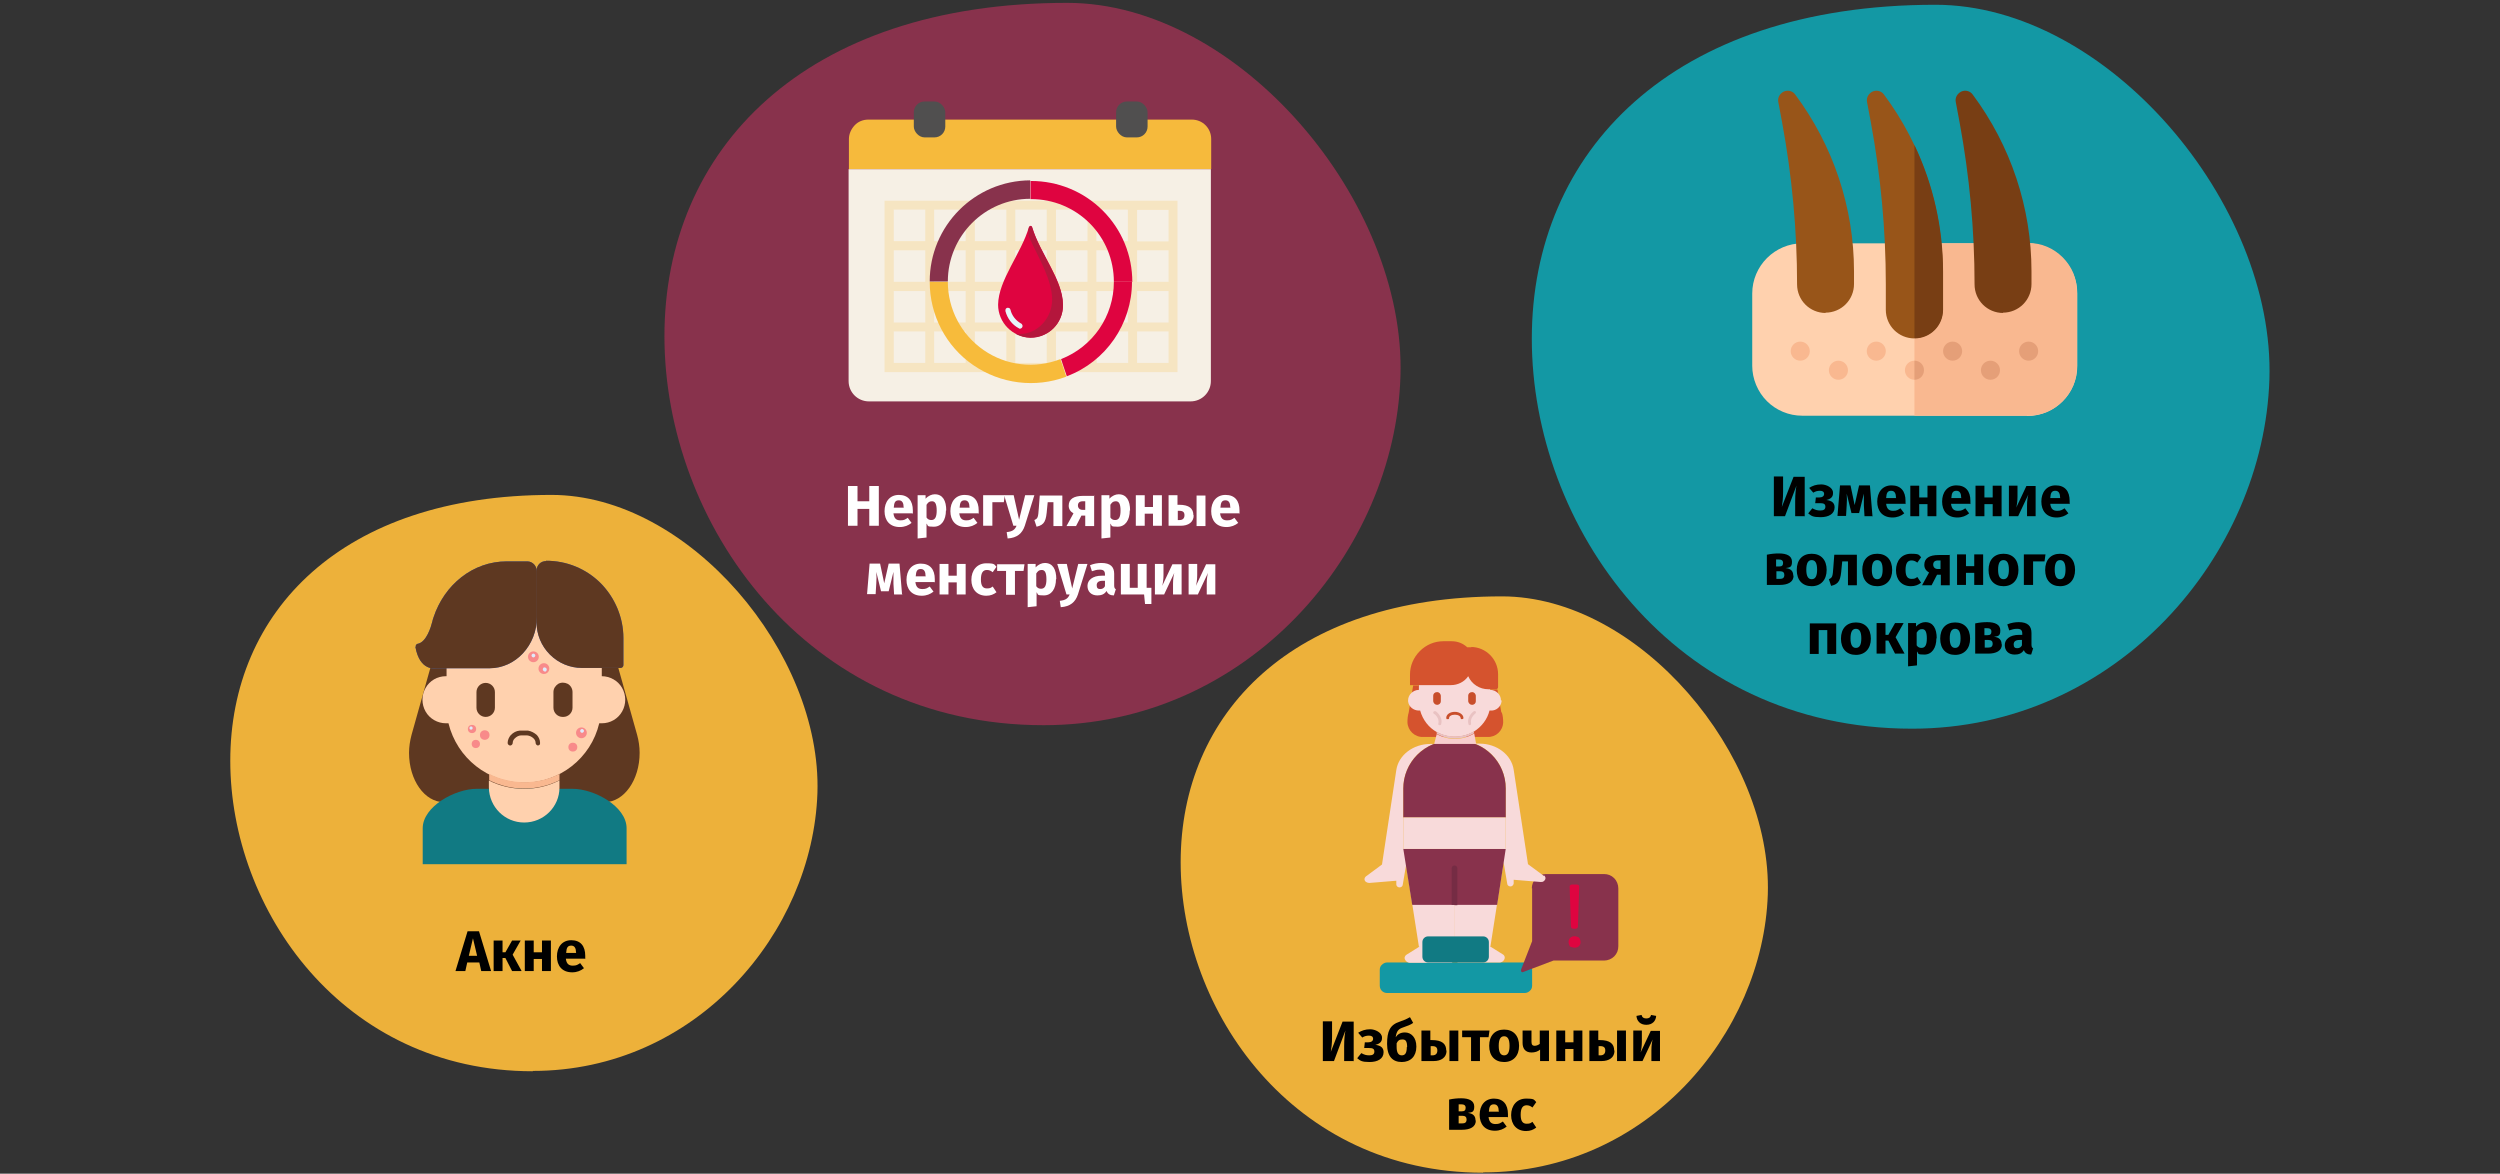<?xml version="1.0" encoding="UTF-8"?>
<svg xmlns="http://www.w3.org/2000/svg" version="1.1" viewBox="0 0 786 369">
  <rect x="0" y="0" width="786" height="369" fill="#333333" stroke="none"/>
  <defs>
    <style>
      .cls-1 {
        fill: #f6ba3c;
      }

      .cls-1, .cls-2, .cls-3, .cls-4, .cls-5, .cls-6, .cls-7, .cls-8, .cls-9, .cls-10, .cls-11, .cls-12, .cls-13, .cls-14, .cls-15, .cls-16, .cls-17, .cls-18, .cls-19, .cls-20, .cls-21, .cls-22, .cls-23, .cls-24, .cls-25, .cls-26, .cls-27, .cls-28, .cls-29, .cls-30 {
        stroke-width: 0px;
      }

      .cls-2 {
        fill: #117a83;
      }

      .cls-3 {
        fill: #000;
      }

      .cls-4 {
        fill: #d5532e;
      }

      .cls-5, .cls-26 {
        fill: #f7bb3b;
      }

      .cls-6 {
        fill: #f9b890;
      }

      .cls-7 {
        fill: #985519;
      }

      .cls-8 {
        fill: #df0440;
      }

      .cls-9 {
        fill: #f6f0e5;
      }

      .cls-10 {
        fill: #88324c;
      }

      .cls-11 {
        fill: #edb13a;
      }

      .cls-12 {
        fill: #1398a4;
      }

      .cls-13 {
        fill: #f88a8a;
      }

      .cls-14 {
        fill: #f8dada;
      }

      .cls-15 {
        fill: none;
      }

      .cls-16 {
        fill: #e59f78;
      }

      .cls-17 {
        fill: #f8cece;
      }

      .cls-18 {
        fill: #dfeafb;
      }

      .cls-19 {
        fill: #752c44;
      }

      .cls-20 {
        fill: #5e3821;
      }

      .cls-21 {
        fill: #b4163c;
      }

      .cls-22 {
        fill: #ffd1ae;
      }

      .cls-23 {
        fill: #c84e2b;
      }

      .cls-24 {
        fill: #fff;
      }

      .cls-25 {
        fill: #4671c5;
      }

      .cls-26 {
        isolation: isolate;
        opacity: .2;
      }

      .cls-27 {
        fill: #e9c2c2;
      }

      .cls-28 {
        fill: #504f4f;
      }

      .cls-29 {
        fill: #783e14;
      }

      .cls-30 {
        fill: #e7f4fa;
      }
    </style>
  </defs>
  <g id="Ebene_1" data-name="Ebene 1">
    <g id="Page-1">
      <g id="vorlage">
        <g id="polyzystisches-ovarialsyndrom-symptome">
          <path id="path-1" class="cls-15" d="M10.4.9h765.3c5.7,0,10.4,10.8,10.4,24v320c0,13.2-4.7,24-10.4,24H10.4c-5.7,0-10.4-10.8-10.4-24V24.9C0,11.7,4.7.9,10.4.9Z"></path>
          <g id="Group-54">
            <g id="Group">
              <path id="Oval-Copy-4" class="cls-10" d="M328.1,228c64.4,0,110.4-54.5,112.2-109.6C442.1,63.3,389.5.9,335.5.9c-82.8,0-126.6,46.2-126.6,104.8s44.2,122.3,119.2,122.3Z"></path>
              <g>
                <g>
                  <path id="Path" class="cls-1" d="M363.9,37.6h-90.9c-1.6,0-3.2.6-4.3,1.8s-1.8,2.7-1.8,4.3v9.5h113.9v-9.5c0-3.4-2.7-6.1-6.1-6.1h-10.8Z"></path>
                  <path id="Path-2" data-name="Path" class="cls-9" d="M283.7,53.2h-16.9v66.6c0,3.6,2.9,6.4,6.4,6.4h101.1c3.6,0,6.4-2.9,6.4-6.4V53.2h-97.1Z"></path>
                  <path id="Shape" class="cls-26" d="M357.5,63.1h-79.4v53.9h92.1v-53.9h-12.8ZM357.5,88.6v-9.9h9.9v9.9h-9.9ZM367.4,91.5v9.9h-9.9v-9.9h9.9ZM344.7,65.9h9.9v9.9h-9.9v-9.9ZM344.7,78.7h9.9v9.9h-9.9v-9.9ZM344.7,91.5h9.9v9.9h-9.9v-9.9ZM332,65.9h9.9v9.9h-9.9v-9.9ZM332,78.7h9.9v9.9h-9.9v-9.9ZM332,91.5h9.9v9.9h-9.9v-9.9ZM319.2,65.9h9.9v9.9h-9.9v-9.9ZM319.2,78.7h9.9v9.9h-9.9v-9.9ZM319.2,91.5h9.9v9.9h-9.9v-9.9ZM306.5,65.9h9.9v9.9h-9.9v-9.9ZM306.5,78.7h9.9v9.9h-9.9v-9.9ZM306.5,91.5h9.9v9.9h-9.9v-9.9ZM293.7,65.9h9.9v9.9h-9.9v-9.9ZM293.7,78.7h9.9v9.9h-9.9v-9.9ZM293.7,91.5h9.9v9.9h-9.9v-9.9ZM281,65.9h9.9v9.9h-9.9v-9.9ZM290.9,91.5v9.9h-9.9v-9.9h9.9ZM281,88.6v-9.9h9.9v9.9h-9.9ZM290.9,114.1h-9.9v-9.9h9.9v9.9ZM303.6,114.1h-9.9v-9.9h9.9v9.9ZM316.4,114.1h-9.9v-9.9h9.9v9.9ZM329.1,114.1h-9.9v-9.9h9.9v9.9ZM341.9,114.1h-9.9v-9.9h9.9v9.9ZM354.7,114.1h-9.9v-9.9h9.9v9.9ZM367.4,114.1h-9.9v-9.9h9.9v9.9ZM357.5,75.9v-9.9h9.9v9.9h-9.9Z"></path>
                  <rect id="Rectangle" class="cls-28" x="350.9" y="31.9" width="9.9" height="11.3" rx="3.4" ry="3.4"></rect>
                  <rect id="Rectangle-2" data-name="Rectangle" class="cls-28" x="287.3" y="31.9" width="9.9" height="11.3" rx="3.4" ry="3.4"></rect>
                </g>
                <g id="Path-3" data-name="Path">
                  <g>
                    <path class="cls-8" d="M324.1,106.1c5.6,0,10.2-4.6,10.1-10.3,0-7.8-7.2-16.1-9.7-24.4,0-.2-.3-.4-.5-.4s-.4.2-.5.4c-2.4,8.3-9.6,16.6-9.7,24.4,0,5.6,4.5,10.2,10.1,10.3"></path>
                    <path class="cls-30" d="M320.3,103.2c-2.1-1.1-3.6-3.1-4.2-5.4,0-.3,0-.6.2-.8.2-.2.5-.3.8-.2.3,0,.5.3.6.6.4,1.8,1.7,3.4,3.3,4.3.3.1.4.4.5.7,0,.3-.1.6-.4.8-.3.2-.6.2-.8,0h0Z"></path>
                    <path class="cls-21" d="M319.2,104.9c1.5.8,3.1,1.3,4.8,1.3h0c5.1,0,9.4-3.7,10.1-8.8,1-8.2-7-17.1-9.6-25.9,0-.2-.3-.4-.5-.4s-.4.2-.5.4h0c-.3,1.1-.3,2.4.2,3.4,3,6.5,7,13,7.1,19.2,0,5.9-4.6,10.9-10.1,10.9h0c-.5,0-1,0-1.4-.1Z"></path>
                  </g>
                  <path class="cls-8" d="M355.9,88.6c0,13.2-8.2,25.1-20.5,29.7l-1.8-5.4c10-3.9,16.6-13.5,16.6-24.3h5.7Z"></path>
                  <path class="cls-5" d="M335.3,118.4c-9.8,3.7-20.7,2.3-29.3-3.6-8.6-5.9-13.7-15.7-13.7-26.2h5.7c0,8.6,4.2,16.6,11.3,21.5,7.1,4.9,16.1,5.9,24.1,2.8l1.8,5.4Z"></path>
                  <path class="cls-10" d="M323.9,56.8v5.7c-14.3,0-25.9,11.7-25.9,26h-5.7c0-17.5,14.1-31.7,31.6-31.8Z"></path>
                  <path class="cls-8" d="M355.9,88.6h-5.7c0-6.9-2.7-13.5-7.6-18.4s-11.5-7.6-18.4-7.6h-.2v-5.7h.2c8.4,0,16.5,3.3,22.5,9.3,6,6,9.3,14,9.3,22.5Z"></path>
                </g>
              </g>
            </g>
            <g id="Group-2" data-name="Group">
              <path id="Oval-Copy-4-2" class="cls-12" d="M601.1,229.1c64.5,0,110.6-54.6,112.4-109.8,1.8-55.2-50.9-117.8-105-117.8-83,0-126.9,46.3-126.9,105s44.3,122.6,119.5,122.6Z"></path>
              <g>
                <g>
                  <path id="Path-4" data-name="Path" class="cls-22" d="M637.2,130.7h-70.6c-4.2,0-8.2-1.7-11.1-4.6s-4.6-7-4.6-11.1v-22.7c0-8.7,7.1-15.8,15.8-15.8h70.6c8.7,0,15.8,7.1,15.8,15.8v22.7c0,8.7-7.1,15.8-15.8,15.8Z"></path>
                  <path id="Path-5" data-name="Path" class="cls-6" d="M637.7,76.5h-35.8v54.2h35.8c4.1,0,7.9-1.6,10.8-4.5,2.9-2.9,4.5-6.7,4.5-10.8v-23.7c0-4.1-1.6-7.9-4.5-10.8-2.9-2.9-6.7-4.5-10.8-4.5Z"></path>
                  <circle id="Oval" class="cls-16" cx="637.8" cy="110.4" r="3"></circle>
                  <circle id="Oval-2" data-name="Oval" class="cls-16" cx="613.9" cy="110.4" r="3"></circle>
                  <circle id="Oval-3" data-name="Oval" class="cls-16" cx="625.8" cy="116.4" r="3"></circle>
                  <g id="Oval-4" data-name="Oval">
                    <circle class="cls-6" cx="566" cy="110.4" r="3"></circle>
                    <circle class="cls-6" cx="589.9" cy="110.4" r="3"></circle>
                    <circle class="cls-6" cx="578" cy="116.4" r="3"></circle>
                    <circle class="cls-6" cx="601.9" cy="116.4" r="3"></circle>
                  </g>
                  <path id="Path-6" data-name="Path" class="cls-16" d="M604.9,116.4c0-1.7-1.3-3-3-3v6c1.7,0,3-1.3,3-3Z"></path>
                </g>
                <g id="Path-7" data-name="Path">
                  <path class="cls-7" d="M601.9,106.4c-5,0-9-4-9-9v-8c0-17.1-1.6-34.1-4.7-50.9l-1.2-6.4c-.3-1.4.5-2.7,1.7-3.3,1.3-.6,2.8-.2,3.6.9,12,16.1,18.5,35.6,18.5,55.6v12c0,5-4,9-9,9h0Z"></path>
                  <path class="cls-7" d="M574,98.4c-5,0-9-4-9-9,0-17.1-1.6-34.1-4.7-50.9l-1.2-6.4c-.3-1.4.5-2.7,1.7-3.3,1.3-.6,2.8-.2,3.6.9,12,16.1,18.5,35.6,18.5,55.6v4c0,5-4,9-9,9Z"></path>
                  <g>
                    <path class="cls-29" d="M629.8,98.4c-5,0-9-4-9-9,0-17.1-1.6-34.1-4.7-50.9l-1.2-6.4c-.3-1.4.5-2.7,1.7-3.3,1.3-.6,2.8-.2,3.6.9,12,16.1,18.5,35.6,18.5,55.6v4c0,5-4,9-9,9h0Z"></path>
                    <path class="cls-29" d="M601.9,45.7v60.7c5,0,9-4,9-9v-12c0-13.8-3.1-27.4-9-39.8h0Z"></path>
                  </g>
                </g>
              </g>
            </g>
            <g id="Group-3" data-name="Group">
              <path id="Oval-Copy-4-3" class="cls-11" d="M167.5,336.7c51.4,0,88-43.5,89.5-87.4,1.4-44-40.5-93.7-83.6-93.7-66,0-101,36.8-101,83.6s35.3,97.6,95.1,97.6Z"></path>
              <g>
                <path id="Path-8" data-name="Path" class="cls-20" d="M200.3,231l-5.9-21h-11.4c-7.2,0-13.2-5.3-14.2-12.4h-.5c-1.6,7.1-7.5,12.4-14.5,12.4h-16.9c-.5,0-1.1,0-1.6,0l-5.9,21c-.5,1.9-.8,3.8-.8,5.7,0,8.6,4.9,15.5,11,15.5h50.5c6.1,0,11-7,11-15.5,0-1.9-.3-3.9-.8-5.7h0Z"></path>
                <path id="Path-9" data-name="Path" class="cls-2" d="M179.9,248h-4s0,0,0,0h-26c-6.9,0-17,5.6-17,12.4v11.3h64.1v-11.3c0-6.9-10.2-12.4-17-12.4h0Z"></path>
                <path id="Path-10" data-name="Path" class="cls-22" d="M189.4,212.6c0,0-.1,0-.2,0v-2.3c-.1-13.4-11-24.2-24.4-24.2s-24.3,10.8-24.4,24.2v2.3c0,0-.1,0-.2,0-2.7,0-5.1,1.4-6.4,3.7-1.3,2.3-1.3,5.1,0,7.4,1.3,2.3,3.8,3.7,6.4,3.7.3,0,.5,0,.8,0,2.7,11,12.5,18.7,23.7,18.7s21.1-7.7,23.7-18.7c.3,0,.5,0,.8,0,2.7,0,5.1-1.4,6.4-3.7,1.3-2.3,1.3-5.1,0-7.4-1.3-2.3-3.8-3.7-6.4-3.7h0Z"></path>
                <path id="Path-11" data-name="Path" class="cls-20" d="M152.7,225.4c-1.6,0-2.9-1.3-2.9-2.9v-4.9c0-1.6,1.3-2.9,2.9-2.9s2.9,1.3,2.9,2.9v4.9c0,1.6-1.3,2.9-2.9,2.9Z"></path>
                <path id="Path-12" data-name="Path" class="cls-20" d="M176.9,225.4c-1.6,0-2.9-1.3-2.9-2.9v-4.9c0-1.1.6-2,1.5-2.6.9-.5,2-.5,3,0,.9.5,1.5,1.5,1.5,2.6v4.9c0,1.6-1.3,2.9-2.9,2.9h0Z"></path>
                <path id="Path-13" data-name="Path" class="cls-20" d="M169.2,234.4c-.4,0-.8-.4-.8-.8,0-.5-.2-1-.6-1.4-.6-.6-1.3-.9-2.1-1,0,0-.1,0-.2,0h-1.5s0,0-.1,0c-.8,0-1.5.4-2.1,1-.4.4-.6.9-.6,1.4,0,.4-.4.8-.8.8s-.8-.4-.8-.8c0-.9.4-1.8,1-2.5.8-.8,1.7-1.3,2.8-1.4.1,0,.2,0,.3,0h2c.1,0,.2,0,.3,0,1.1.2,2,.7,2.8,1.4.6.7,1,1.5,1,2.5,0,.2,0,.4-.2.6-.1.1-.4.2-.6.2h0Z"></path>
                <path id="Path-14" data-name="Path" class="cls-6" d="M175.9,243.3v2c-7,3.5-15.2,3.5-22.1,0v-2c7,3.5,15.2,3.5,22.1,0Z"></path>
                <path id="Path-15" data-name="Path" class="cls-22" d="M175.9,245.4v2.2c0,6.1-5,11-11.1,11s-11-4.9-11.1-11v-2.2c7,3.5,15.2,3.5,22.1,0Z"></path>
                <path id="Path-16" data-name="Path" class="cls-25" d="M130.6,203.4c1.4,7.8,6.4,6.7,6.4,6.7h16.9c8.2,0,14.9-7.2,14.9-16.1v-14.3c0-1.7-1.3-3.2-3-3.2h-6.5c-10.6,0-19.6,7.3-23,17.6-.2.5-.3,1-.4,1.4-.4,1.6-1.8,6.3-4.5,6.9-.5,0-.8.6-.7,1Z"></path>
                <path id="Path-17" data-name="Path" class="cls-25" d="M171.7,176.4c-1.7,0-3,1.3-3,3v16.3c0,3.8,1.5,7.4,4.2,10.1,2.7,2.7,6.3,4.2,10.1,4.2h12.1c.5,0,.9-.4.9-.9v-8.5c0-6.4-2.6-12.6-7.1-17.2-4.6-4.6-10.7-7.1-17.2-7.1h0Z"></path>
                <path id="Path-18" data-name="Path" class="cls-20" d="M130.6,203.4c1.4,7.8,6.4,6.7,6.4,6.7h16.9c8.2,0,14.9-7.2,14.9-16.1v-14.3c0-1.7-1.3-3.2-3-3.2h-6.5c-10.6,0-19.6,7.3-23,17.6-.2.5-.3,1-.4,1.4-.4,1.6-1.8,6.3-4.5,6.9-.5,0-.8.6-.7,1Z"></path>
                <path id="Path-19" data-name="Path" class="cls-20" d="M171.7,176.4c-1.7,0-3,1.3-3,3v16.3c0,3.8,1.5,7.4,4.2,10.1,2.7,2.7,6.3,4.2,10.1,4.2h12.1c.5,0,.9-.4.9-.9v-8.5c0-6.4-2.6-12.6-7.1-17.2-4.6-4.6-10.7-7.1-17.2-7.1h0Z"></path>
                <circle id="Oval-5" data-name="Oval" class="cls-13" cx="148.4" cy="229.2" r="1.3"></circle>
                <path id="Path-20" data-name="Path" class="cls-18" d="M148.1,229.4c-.3,0-.5-.2-.5-.5s.2-.5.5-.5.5.2.5.5c0,.3-.2.5-.5.5Z"></path>
                <g id="Oval-6" data-name="Oval">
                  <circle class="cls-13" cx="152.4" cy="231.1" r="1.5"></circle>
                  <circle class="cls-13" cx="149.6" cy="233.9" r="1.3"></circle>
                  <circle class="cls-13" cx="182.8" cy="230.4" r="1.7"></circle>
                  <circle class="cls-13" cx="171" cy="210.2" r="1.7"></circle>
                  <circle class="cls-13" cx="180.1" cy="234.9" r="1.4"></circle>
                  <circle class="cls-13" cx="167.7" cy="206.5" r="1.7"></circle>
                </g>
                <path id="Path-21" data-name="Path" class="cls-18" d="M183,230.4c-.3,0-.6-.3-.6-.6s.3-.6.6-.6.6.3.6.6c0,.3-.3.6-.6.6h0Z"></path>
                <path id="Path-22" data-name="Path" class="cls-18" d="M167.7,206.7c-.3,0-.6-.3-.6-.6s.3-.6.6-.6.6.3.6.6c0,.3-.3.6-.6.6h0Z"></path>
                <path id="Path-23" data-name="Path" class="cls-18" d="M171.3,211.1c-.3,0-.5-.2-.6-.4s0-.5.1-.7.5-.2.7-.1c.2.1.4.3.4.6,0,.4-.3.7-.7.7h0Z"></path>
              </g>
            </g>
            <g id="Group-4" data-name="Group">
              <path id="Oval-Copy-4-4" class="cls-11" d="M466.3,368.6c51.4,0,88-43.5,89.5-87.4,1.4-44-40.5-93.7-83.6-93.7-66,0-101,36.8-101,83.6s35.3,97.6,95.1,97.6Z"></path>
              <g>
                <path id="Path-24" data-name="Path" class="cls-12" d="M479.4,312.2h-43.3c-1.3,0-2.3-1-2.3-2.3v-5c0-.6.2-1.2.7-1.6.4-.4,1-.7,1.6-.7h43.3c1.3,0,2.3,1,2.3,2.3v5c0,.6-.2,1.2-.7,1.6-.4.4-1,.7-1.6.7Z"></path>
                <path id="Path-25" data-name="Path" class="cls-10" d="M481.7,279.3v16.6l-3.5,9c0,.2,0,.4.1.6.2.2.4.2.6.1l9.5-3.6h15.9c1.2,0,2.4-.5,3.2-1.3.9-.9,1.3-2,1.3-3.2v-18.2c0-1.2-.5-2.4-1.3-3.2-.9-.9-2-1.3-3.2-1.3h-18.2c-1.2,0-2.4.5-3.2,1.3s-1.3,2-1.3,3.2h0Z"></path>
                <path id="Shape-2" data-name="Shape" class="cls-8" d="M493.5,297.4c-1.1-2.1.7-3.8,2.8-2.7.1,0,.3.2.3.3,1,1.9-.4,3.6-2.7,2.7-.2,0-.3-.2-.4-.3ZM493.9,291.3l-.4-12.4c0-.2,0-.4.2-.6s.4-.2.6-.2h1.4c.2,0,.4,0,.6.2.2.1.2.3.2.6l-.4,12.4c0,.4-.4.7-.8.7h-.6c-.4,0-.8-.3-.8-.7h0Z"></path>
                <path id="Path-26" data-name="Path" class="cls-14" d="M457.4,266.9h-16.1l4.8,30.7h.2l-4,2.5c-.4.2-.7.7-.7,1.1.1.9,1,1.6,1.9,1.5h12.9c.6-.4,1-1.1,1-1.9v-3.2s0,0,0,0v-30.7Z"></path>
                <path id="Path-27" data-name="Path" class="cls-14" d="M472.4,300l-4-2.5h.2l4.8-30.7h-16.1v30.7h0v3.2c0,.7.4,1.4,1,1.9h12.9c.9.1,1.8-.5,1.9-1.5,0-.5-.3-.9-.7-1.1h0Z"></path>
                <path id="Path-28" data-name="Path" class="cls-4" d="M472,223.9l-1.2-7.1h0s-2.5,0-2.5,0c-2.7,0-5.2-1.6-6.3-4.1-1.3,1.7-3.3,2.7-5.4,2.8h-12.3l-1.4,8.5h0c-.3,1-.4,2-.4,3.1h0c.1,2.6,2.3,4.7,4.9,4.6h20.3c2.6.1,4.8-1.9,4.9-4.6h0c0-1-.1-2.1-.4-3h0Z"></path>
                <path id="Path-29" data-name="Path" class="cls-14" d="M472.1,220.2c0,.1,0,.2,0,.3-.2,1.7-1.7,3-3.4,2.9-.1,0-.2,0-.4,0-.7,2.8-2.5,5.1-4.9,6.6-3.6,2.1-8,2.2-11.6.2-2.6-1.4-4.5-3.9-5.3-6.8-.1,0-.2,0-.4,0-1.7,0-3.2-1.2-3.4-2.9,0-.1,0-.2,0-.3,0-1.8,1.6-3.3,3.4-3.3,0,0,0,0,0,0v-1c.3-6,5.2-10.7,11.2-10.7s10.9,4.7,11.2,10.7v1s0,0,0,0c1.8,0,3.4,1.4,3.4,3.3h0Z"></path>
                <path id="Path-30" data-name="Path" class="cls-4" d="M462.7,203.5h-1.4c-1.3-1.2-3-1.9-4.9-1.9h-2.6c-2.8,0-5.4,1.1-7.4,3.1-2,2-3.1,4.6-3.1,7.4v3.1c0,0,0,.2,0,.2,0,0,.1,0,.2,0h12.7c2.1,0,4.2-1,5.4-2.8,1.1,2.5,3.6,4.1,6.3,4.1h2.5c.2,0,.3,0,.4-.2.1-.1.2-.3.2-.4v-4.1c0-4.7-3.8-8.6-8.6-8.6h0Z"></path>
                <path id="Path-31" data-name="Path" class="cls-14" d="M485.4,275.4l-5-3.7-.8-5.3-3.7-24.4c-.7-4.7-5.3-8.2-10.7-8.2h-1.5c5.8,2.2,9.7,7.8,9.7,14v19h-.3s0,0,0,0l-.6,3.9.3.8h0l1.1,6.5c.1.4.5.7,1,.7.5,0,.9-.4,1-.9v-1.2l8.5.7c.4,0,.7,0,1-.3.3-.2.5-.6.5-.9,0-.4-.2-.7-.5-.9Z"></path>
                <path id="Path-32" data-name="Path" class="cls-14" d="M441.9,266.9h0s-.7,0-.7,0v-19c0-6.2,3.8-11.8,9.6-14h-1.1c-5.4,0-10,3.5-10.7,8.2l-3.7,24.4-.8,5.3h0l-5,3.7c-.3.2-.5.6-.5.9,0,.4.2.7.5.9.3.2.7.3,1,.3l8.5-.7v1.2c0,.5.5.9,1,.9.5,0,.9-.3,1-.7l1.1-6.5h0l.3-.8-.6-3.9h0Z"></path>
                <path id="Path-33" data-name="Path" class="cls-10" d="M458.4,232.9h-2.2c-4,0-7.8,1.6-10.6,4.4-2.8,2.8-4.4,6.6-4.4,10.6v9.1h32.2v-9.1c0-8.3-6.7-15-15-15h0Z"></path>
                <path id="Path-34" data-name="Path" class="cls-27" d="M463.5,230.5c-3.6,2.2-8.1,2.3-11.8.2v-.6c3.8,2,8.2,1.9,11.7-.2v.6Z"></path>
                <path id="Path-35" data-name="Path" class="cls-17" d="M464.1,233.9h-13.2s.8-3.1.8-3.1c3.7,2.1,8.2,2,11.8-.2l.6,3.3Z"></path>
                <polygon id="Path-36" data-name="Path" class="cls-10" points="470.7 284.5 473.4 266.9 441.2 266.9 444 284.5 470.7 284.5"></polygon>
                <polygon id="Path-37" data-name="Path" class="cls-14" points="441.2 257 473.4 257 473.4 266.9 441.2 266.9 441.2 257"></polygon>
                <g id="Path-38" data-name="Path">
                  <path class="cls-23" d="M459.6,226.1c-.1,0-.2,0-.3-.1,0,0-.1-.2-.1-.3,0-.5-.7-1-1.8-1s-1.8.5-1.8,1c0,.2,0,.3-.2.4-.1,0-.3,0-.5,0-.1,0-.2-.2-.2-.4,0-1.1,1.2-1.9,2.7-1.9s2.7.9,2.7,1.9c0,.1,0,.2-.1.3,0,0-.2.1-.3.1h0Z"></path>
                  <path class="cls-23" d="M451.8,221.6c-.6,0-1.1-.5-1.2-1.1v-1.8c0-.6.5-1.1,1.2-1.1s1.1.5,1.2,1.1v1.8c0,.6-.5,1.1-1.2,1.1Z"></path>
                  <path class="cls-23" d="M462.8,221.6c-.6,0-1.1-.5-1.2-1.1v-1.8c0-.6.5-1.1,1.2-1.1s1.1.5,1.2,1.1v1.8c0,.6-.5,1.1-1.2,1.1h0Z"></path>
                  <path class="cls-19" d="M457.3,284.5h-.9v-11.5c0-.5.4-.9.9-.9s.9.4.9.9v11.6h-.9Z"></path>
                </g>
                <path id="Path-39" data-name="Path" class="cls-2" d="M466.3,302.6h-17.3c-1,0-1.8-.8-1.8-1.8v-4.6c0-1,.8-1.8,1.8-1.8h17.3c1,0,1.8.8,1.8,1.8v4.6c0,1-.8,1.8-1.8,1.8Z"></path>
                <path id="Path-40" data-name="Path" class="cls-27" d="M452.6,228s0,0-.1,0c-.1,0-.2-.1-.3-.2,0-.1,0-.2,0-.3.5-1.8-1.3-3.1-1.4-3.1-.1,0-.2-.3-.2-.4,0-.2.1-.3.3-.4.1,0,.3,0,.5,0,0,0,2.4,1.7,1.7,4.1,0,.2-.2.3-.4.3h0Z"></path>
                <path id="Path-41" data-name="Path" class="cls-27" d="M462.1,228c-.2,0-.4-.1-.4-.3-.7-2.4,1.6-4.1,1.7-4.1.2-.1.5,0,.6.1.1.2,0,.5-.1.6,0,0-1.8,1.3-1.4,3.1,0,.2,0,.5-.3.6,0,0,0,0-.1,0h0Z"></path>
              </g>
            </g>
          </g>
        </g>
      </g>
    </g>
    <g>
      <path class="cls-3" d="M425.5,333.6h-2.9v-4.7c0-2.2.2-3.8.4-4.9l-3.6,9.6h-3.5v-12.5h2.9v4.8c0,2.3-.2,3.6-.4,4.8l3.7-9.5h3.5v12.5Z"></path>
      <path class="cls-3" d="M434.5,326.4c0,1.1-.7,1.8-2.1,2.1,1.7.2,2.6.9,2.6,2.3,0,2.1-1.9,3.1-4.4,3.1s-2.9-.4-3.9-1.2l1.3-1.6c.9.5,1.5.7,2.5.7s1.6-.3,1.6-1.2-.6-1.1-1.7-1.1h-1.5l.2-1.8h1.1c.9,0,1.5-.4,1.5-1.1s-.5-1-1.3-1-1.5.2-2.1.6l-1.3-1.5c1.1-.7,2.3-1.1,3.8-1.1s3.7,1,3.7,2.6Z"></path>
      <path class="cls-3" d="M445.3,329.1c0,3-1.8,4.8-4.6,4.8s-4.6-1.7-4.6-5.7.9-6,4-7c1.5-.5,2.1-.8,3.2-1.4l1,1.8c-.8.6-1.7.9-3.1,1.4-1.5.5-2.1,1.1-2.4,3.1.6-.9,1.5-1.5,2.9-1.5,2,0,3.6,1.6,3.6,4.4ZM442.4,329.2c0-1.9-.5-2.4-1.5-2.4s-1.4.4-1.8,1.2v1.2c0,1.8.6,2.6,1.6,2.6s1.6-.6,1.6-2.6Z"></path>
      <path class="cls-3" d="M454.8,330.3c0,2.2-1.7,3.3-4.1,3.3h-3.8v-9.6h2.8v3h.5c3.2,0,4.5,1.2,4.5,3.3ZM451.9,330.3c0-.9-.4-1.4-1.6-1.4h-.5v2.9h.6c.9,0,1.5-.5,1.5-1.5ZM458.5,324v9.6h-2.8v-9.6h2.8Z"></path>
      <path class="cls-3" d="M467.9,326.1h-2.6v7.5h-2.8v-7.5h-2.8v-2.1h8.6l-.3,2.1Z"></path>
      <path class="cls-3" d="M477.6,328.8c0,3.1-1.8,5.1-4.7,5.1s-4.7-1.9-4.7-5.1,1.8-5.1,4.7-5.1,4.7,1.9,4.7,5.1ZM471.2,328.8c0,2.1.6,3,1.7,3s1.7-.9,1.7-3-.6-3-1.7-3-1.7.9-1.7,3Z"></path>
      <path class="cls-3" d="M487,324v9.6h-2.8v-3.6c-.7.6-1.6.9-2.7.9-1.9,0-2.8-1.2-2.8-3v-3.9h2.8v3.6c0,.9.4,1.2,1,1.2s1.2-.3,1.6-.6v-4.2h2.8Z"></path>
      <path class="cls-3" d="M494.7,329.8h-2.6v3.8h-2.8v-9.6h2.8v3.7h2.6v-3.7h2.8v9.6h-2.8v-3.8Z"></path>
      <path class="cls-3" d="M507.6,330.3c0,2.2-1.7,3.3-4.1,3.3h-3.8v-9.6h2.8v3h.5c3.2,0,4.5,1.2,4.5,3.3ZM504.7,330.3c0-.9-.4-1.4-1.6-1.4h-.5v2.9h.6c.9,0,1.5-.5,1.5-1.5ZM511.2,324v9.6h-2.8v-9.6h2.8Z"></path>
      <path class="cls-3" d="M521.9,333.6h-2.7v-3.4c0-1.5.2-2.7.4-3.4l-3.2,6.8h-2.9v-9.6h2.7v3.5c0,1.4-.2,2.7-.4,3.4l3.2-6.8h2.9v9.6ZM514.5,319.4l1.6-.3c.2.8.7,1.1,1.5,1.1s1.3-.3,1.5-1.1l1.6.3c-.1,1.6-1.2,2.8-3.1,2.8s-3-1.2-3.1-2.8Z"></path>
      <path class="cls-3" d="M464,352.3c0,2-1.8,2.9-4.3,2.9h-4.1v-9.5c1.4-.3,2.6-.4,3.8-.4,2.5,0,4.1.8,4.1,2.6s-.7,1.8-2,2c1.7.2,2.4,1,2.4,2.4ZM458.6,347.2v2.2h1c.8,0,1.2-.3,1.2-1.1s-.5-1.1-1.4-1.1-.6,0-.9,0ZM461.1,352c0-.8-.4-1.2-1.4-1.2h-1.1v2.4h1.1c.9,0,1.4-.3,1.4-1.3Z"></path>
      <path class="cls-3" d="M473.9,351.2h-5.9c.2,1.7,1,2.2,2.2,2.2s1.5-.3,2.3-.8l1.2,1.6c-1,.8-2.2,1.3-3.7,1.3-3.2,0-4.8-2.1-4.8-5s1.6-5.1,4.5-5.1,4.4,1.8,4.4,4.9,0,.7,0,1ZM471.2,349.4c0-1.3-.4-2.2-1.5-2.2s-1.5.6-1.6,2.3h3.2Z"></path>
      <path class="cls-3" d="M483,346.5l-1.2,1.7c-.6-.5-1.2-.7-1.8-.7-1.2,0-1.9.8-1.9,3s.8,2.8,1.9,2.8,1.2-.2,1.8-.6l1.2,1.8c-.9.7-1.9,1.1-3.2,1.1-2.9,0-4.7-2-4.7-5s1.8-5.2,4.7-5.2,2.4.4,3.3,1.2Z"></path>
    </g>
  </g>
  <g id="_Ebene_" data-name="&amp;lt;Ebene&amp;gt;">
    <g>
      <path class="cls-24" d="M273.3,160h-3.7v5.3h-3v-12.5h3v4.8h3.7v-4.8h3v12.5h-3v-5.3Z"></path>
      <path class="cls-24" d="M286.8,161.4h-5.9c.2,1.7,1,2.2,2.2,2.2s1.5-.3,2.3-.8l1.2,1.6c-1,.8-2.2,1.3-3.7,1.3-3.2,0-4.8-2.1-4.8-5s1.6-5.1,4.5-5.1,4.4,1.8,4.4,4.9,0,.7,0,1ZM284.1,159.5c0-1.3-.4-2.2-1.5-2.2s-1.5.6-1.6,2.3h3.2Z"></path>
      <path class="cls-24" d="M297.4,160.5c0,3-1.4,5.1-3.8,5.1s-1.7-.3-2.3-1v4.4l-2.8.3v-13.6h2.5v1.1c.9-1,2-1.4,2.9-1.4,2.5,0,3.6,2,3.6,5.1ZM294.5,160.6c0-2.4-.6-3-1.5-3s-1.2.4-1.7,1.1v4c.4.6.9.8,1.5.8,1.1,0,1.7-.8,1.7-3Z"></path>
      <path class="cls-24" d="M307.5,161.4h-5.9c.2,1.7,1,2.2,2.2,2.2s1.5-.3,2.3-.8l1.2,1.6c-1,.8-2.2,1.3-3.7,1.3-3.2,0-4.8-2.1-4.8-5s1.6-5.1,4.5-5.1,4.4,1.8,4.4,4.9,0,.7,0,1ZM304.8,159.5c0-1.3-.4-2.2-1.5-2.2s-1.5.6-1.6,2.3h3.2Z"></path>
      <path class="cls-24" d="M309.1,165.3v-9.6h6.8l-.3,2.2h-3.6v7.4h-2.8Z"></path>
      <path class="cls-24" d="M322.2,165.3c-.8,2.4-2.4,3.8-5.4,4l-.3-2c1.9-.2,2.6-.8,3.1-2h-1l-2.9-9.6h3l1.7,7.7,1.9-7.7h2.9l-3,9.6Z"></path>
      <path class="cls-24" d="M334,155.8v9.6h-2.8v-7.5h-1.8l-.2,2c-.3,3.8-.7,5.1-3.3,5.7l-.7-2.1c1.1-.5,1.2-.8,1.4-3.7l.3-4h7.2Z"></path>
      <path class="cls-24" d="M344,155.8v9.6h-2.8v-3.3h-1.2l-1.7,3.3h-3l2.2-4c-.9-.5-1.5-1.3-1.5-2.4,0-2.1,1.6-3.1,4.5-3.1h3.7ZM341.2,160.3v-2.7h-.8c-1,0-1.5.5-1.5,1.3s.5,1.4,1.5,1.4h.9Z"></path>
      <path class="cls-24" d="M355.2,160.5c0,3-1.4,5.1-3.8,5.1s-1.7-.3-2.3-1v4.4l-2.8.3v-13.6h2.5v1.1c.9-1,2-1.4,2.9-1.4,2.5,0,3.6,2,3.6,5.1ZM352.3,160.6c0-2.4-.6-3-1.5-3s-1.2.4-1.7,1.1v4c.4.6.9.8,1.5.8,1.1,0,1.7-.8,1.7-3Z"></path>
      <path class="cls-24" d="M362.5,161.5h-2.6v3.8h-2.8v-9.6h2.8v3.7h2.6v-3.7h2.8v9.6h-2.8v-3.8Z"></path>
      <path class="cls-24" d="M375.3,162c0,2.2-1.7,3.3-4.1,3.3h-3.8v-9.6h2.8v3h.5c3.2,0,4.5,1.2,4.5,3.3ZM372.4,162c0-.9-.4-1.4-1.6-1.4h-.5v2.9h.6c.9,0,1.5-.5,1.5-1.5ZM379,155.8v9.6h-2.8v-9.6h2.8Z"></path>
      <path class="cls-24" d="M389.5,161.4h-5.9c.2,1.7,1,2.2,2.2,2.2s1.5-.3,2.3-.8l1.2,1.6c-1,.8-2.2,1.3-3.7,1.3-3.2,0-4.8-2.1-4.8-5s1.6-5.1,4.5-5.1,4.4,1.8,4.4,4.9,0,.7,0,1ZM386.8,159.5c0-1.3-.4-2.2-1.5-2.2s-1.5.6-1.6,2.3h3.2Z"></path>
      <path class="cls-24" d="M283.8,186.9h-2.7l-.2-3.4c0-1.2,0-2.3,0-3.7l-1.5,6.1h-2.4l-1.5-6.1c.1,1.3.1,2.4,0,3.6l-.2,3.4h-2.7l.8-9.6h3.3l1.3,6.2,1.4-6.2h3.4l.8,9.6Z"></path>
      <path class="cls-24" d="M293.7,183h-5.9c.2,1.7,1,2.2,2.2,2.2s1.5-.3,2.3-.8l1.2,1.6c-1,.8-2.2,1.3-3.7,1.3-3.2,0-4.8-2.1-4.8-5s1.6-5.1,4.5-5.1,4.4,1.8,4.4,4.9,0,.7,0,1ZM291,181.1c0-1.3-.4-2.2-1.5-2.2s-1.5.6-1.6,2.3h3.2Z"></path>
      <path class="cls-24" d="M300.8,183.1h-2.6v3.8h-2.8v-9.6h2.8v3.7h2.6v-3.7h2.8v9.6h-2.8v-3.8Z"></path>
      <path class="cls-24" d="M313.3,178.2l-1.2,1.7c-.6-.5-1.2-.7-1.8-.7-1.2,0-1.9.8-1.9,3s.8,2.8,1.9,2.8,1.2-.2,1.8-.6l1.2,1.8c-.9.7-1.9,1.1-3.2,1.1-2.9,0-4.7-2-4.7-5s1.8-5.2,4.7-5.2,2.4.4,3.3,1.2Z"></path>
      <path class="cls-24" d="M321.7,179.5h-2.6v7.5h-2.8v-7.5h-2.8v-2.1h8.6l-.3,2.1Z"></path>
      <path class="cls-24" d="M332,182.1c0,3-1.4,5.1-3.8,5.1s-1.7-.3-2.3-1v4.4l-2.8.3v-13.6h2.5v1.1c.9-1,2-1.4,2.9-1.4,2.5,0,3.6,2,3.6,5.1ZM329,182.2c0-2.4-.6-3-1.5-3s-1.2.4-1.7,1.1v4c.4.6.9.8,1.5.8,1.1,0,1.7-.8,1.7-3Z"></path>
      <path class="cls-24" d="M338.9,186.9c-.8,2.4-2.4,3.8-5.4,4l-.3-2c1.9-.2,2.6-.8,3.1-2h-1l-2.9-9.6h3l1.7,7.7,1.9-7.7h2.9l-3,9.6Z"></path>
      <path class="cls-24" d="M350.8,185.3l-.6,1.9c-1.1,0-1.9-.4-2.3-1.4-.7,1.1-1.7,1.4-2.9,1.4-1.9,0-3.1-1.2-3.1-3s1.6-3.2,4.5-3.2h1v-.4c0-1.1-.5-1.5-1.6-1.5s-1.5.2-2.5.5l-.6-1.9c1.2-.5,2.5-.7,3.6-.7,2.8,0,4,1.2,4,3.4v3.7c0,.7.2,1,.6,1.2ZM347.4,184.3v-1.7h-.7c-1.3,0-1.9.5-1.9,1.4s.4,1.2,1.1,1.2,1.2-.3,1.5-.9Z"></path>
      <path class="cls-24" d="M362,184.8v5.1h-2l-.3-3h-7.3v-9.6h2.8v7.5h2.5v-7.5h2.8v7.5h1.4Z"></path>
      <path class="cls-24" d="M371.5,186.9h-2.7v-3.4c0-1.5.2-2.7.4-3.4l-3.2,6.8h-2.9v-9.6h2.7v3.5c0,1.4-.2,2.7-.4,3.4l3.2-6.8h2.9v9.6Z"></path>
      <path class="cls-24" d="M382.1,186.9h-2.7v-3.4c0-1.5.2-2.7.4-3.4l-3.2,6.8h-2.9v-9.6h2.7v3.5c0,1.4-.2,2.7-.4,3.4l3.2-6.8h2.9v9.6Z"></path>
    </g>
    <g>
      <path class="cls-3" d="M567.3,162.3h-2.9v-4.7c0-2.2.2-3.8.4-4.9l-3.6,9.6h-3.5v-12.5h2.9v4.8c0,2.3-.2,3.6-.4,4.8l3.7-9.5h3.5v12.5Z"></path>
      <path class="cls-3" d="M576.3,155.1c0,1.1-.7,1.8-2.1,2.1,1.7.2,2.6.9,2.6,2.3,0,2.1-1.9,3.1-4.4,3.1s-2.9-.4-3.9-1.2l1.3-1.6c.9.5,1.5.7,2.5.7s1.6-.3,1.6-1.2-.6-1.1-1.7-1.1h-1.5l.2-1.8h1.1c.9,0,1.5-.4,1.5-1.1s-.5-1-1.3-1-1.5.2-2.1.6l-1.3-1.5c1.1-.7,2.2-1.1,3.8-1.1s3.7,1,3.7,2.6Z"></path>
      <path class="cls-3" d="M588.9,162.3h-2.7l-.2-3.4c0-1.2,0-2.3,0-3.7l-1.5,6.1h-2.4l-1.5-6.1c.1,1.3.1,2.4,0,3.6l-.2,3.4h-2.7l.8-9.6h3.3l1.3,6.2,1.4-6.2h3.4l.8,9.6Z"></path>
      <path class="cls-3" d="M598.9,158.4h-5.9c.2,1.7,1,2.2,2.2,2.2s1.5-.3,2.3-.8l1.2,1.6c-1,.8-2.2,1.3-3.7,1.3-3.2,0-4.8-2.1-4.8-5s1.6-5.1,4.5-5.1,4.4,1.8,4.4,4.9,0,.7,0,1ZM596.1,156.5c0-1.3-.4-2.2-1.5-2.2s-1.5.6-1.6,2.3h3.2Z"></path>
      <path class="cls-3" d="M606,158.5h-2.6v3.8h-2.8v-9.6h2.8v3.7h2.6v-3.7h2.8v9.6h-2.8v-3.8Z"></path>
      <path class="cls-3" d="M619.3,158.4h-5.9c.2,1.7,1,2.2,2.2,2.2s1.5-.3,2.3-.8l1.2,1.6c-1,.8-2.2,1.3-3.7,1.3-3.2,0-4.8-2.1-4.8-5s1.6-5.1,4.5-5.1,4.4,1.8,4.4,4.9,0,.7,0,1ZM616.6,156.5c0-1.3-.4-2.2-1.5-2.2s-1.5.6-1.6,2.3h3.2Z"></path>
      <path class="cls-3" d="M626.5,158.5h-2.6v3.8h-2.8v-9.6h2.8v3.7h2.6v-3.7h2.8v9.6h-2.8v-3.8Z"></path>
      <path class="cls-3" d="M640,162.3h-2.7v-3.4c0-1.5.2-2.7.4-3.4l-3.2,6.8h-2.9v-9.6h2.7v3.5c0,1.4-.2,2.7-.4,3.4l3.2-6.8h2.9v9.6Z"></path>
      <path class="cls-3" d="M650.5,158.4h-5.9c.2,1.7,1,2.2,2.2,2.2s1.5-.3,2.3-.8l1.2,1.6c-1,.8-2.2,1.3-3.7,1.3-3.2,0-4.8-2.1-4.8-5s1.6-5.1,4.5-5.1,4.4,1.8,4.4,4.9,0,.7,0,1ZM647.7,156.5c0-1.3-.4-2.2-1.5-2.2s-1.5.6-1.6,2.3h3.2Z"></path>
      <path class="cls-3" d="M563.9,181c0,2-1.8,2.9-4.3,2.9h-4.1v-9.5c1.4-.3,2.6-.4,3.8-.4,2.5,0,4.1.8,4.1,2.6s-.7,1.8-2,2c1.7.2,2.4,1,2.4,2.4ZM558.4,175.9v2.2h1c.8,0,1.2-.3,1.2-1.1s-.5-1.1-1.4-1.1-.6,0-.9,0ZM561,180.8c0-.8-.4-1.2-1.4-1.2h-1.1v2.4h1.1c.9,0,1.4-.3,1.4-1.3Z"></path>
      <path class="cls-3" d="M574.3,179.2c0,3.1-1.8,5.1-4.7,5.1s-4.7-1.9-4.7-5.1,1.8-5.1,4.7-5.1,4.7,1.9,4.7,5.1ZM567.9,179.1c0,2.1.6,3,1.7,3s1.7-.9,1.7-3-.6-3-1.7-3-1.7.9-1.7,3Z"></path>
      <path class="cls-3" d="M583.8,174.4v9.6h-2.8v-7.5h-1.8l-.2,2c-.3,3.8-.7,5.1-3.3,5.7l-.7-2.1c1.1-.5,1.2-.8,1.4-3.7l.3-4h7.2Z"></path>
      <path class="cls-3" d="M594.9,179.2c0,3.1-1.8,5.1-4.7,5.1s-4.7-1.9-4.7-5.1,1.8-5.1,4.7-5.1,4.7,1.9,4.7,5.1ZM588.5,179.1c0,2.1.6,3,1.7,3s1.7-.9,1.7-3-.6-3-1.7-3-1.7.9-1.7,3Z"></path>
      <path class="cls-3" d="M604,175.2l-1.2,1.7c-.6-.5-1.2-.7-1.8-.7-1.2,0-1.9.8-1.9,3s.8,2.8,1.9,2.8,1.2-.2,1.8-.6l1.2,1.8c-.9.7-1.9,1.1-3.2,1.1-2.9,0-4.7-2-4.7-5s1.8-5.2,4.7-5.2,2.4.4,3.3,1.2Z"></path>
      <path class="cls-3" d="M613,174.4v9.6h-2.8v-3.3h-1.2l-1.7,3.3h-3l2.2-4c-.9-.5-1.5-1.3-1.5-2.4,0-2.1,1.6-3.1,4.5-3.1h3.7ZM610.1,178.9v-2.7h-.8c-1,0-1.5.5-1.5,1.3s.5,1.4,1.5,1.4h.9Z"></path>
      <path class="cls-3" d="M620.7,180.1h-2.6v3.8h-2.8v-9.6h2.8v3.7h2.6v-3.7h2.8v9.6h-2.8v-3.8Z"></path>
      <path class="cls-3" d="M634.6,179.2c0,3.1-1.8,5.1-4.7,5.1s-4.7-1.9-4.7-5.1,1.8-5.1,4.7-5.1,4.7,1.9,4.7,5.1ZM628.2,179.1c0,2.1.6,3,1.7,3s1.7-.9,1.7-3-.6-3-1.7-3-1.7.9-1.7,3Z"></path>
      <path class="cls-3" d="M636.3,183.9v-9.6h6.8l-.3,2.2h-3.6v7.4h-2.8Z"></path>
      <path class="cls-3" d="M652.4,179.2c0,3.1-1.8,5.1-4.7,5.1s-4.7-1.9-4.7-5.1,1.8-5.1,4.7-5.1,4.7,1.9,4.7,5.1ZM646,179.1c0,2.1.6,3,1.7,3s1.7-.9,1.7-3-.6-3-1.7-3-1.7.9-1.7,3Z"></path>
      <path class="cls-3" d="M574.4,198.1h-2.6v7.5h-2.8v-9.6h8.3v9.6h-2.8v-7.5Z"></path>
      <path class="cls-3" d="M588.2,200.8c0,3.1-1.8,5.1-4.7,5.1s-4.7-1.9-4.7-5.1,1.8-5.1,4.7-5.1,4.7,1.9,4.7,5.1ZM581.8,200.7c0,2.1.6,3,1.7,3s1.7-.9,1.7-3-.6-3-1.7-3-1.7.9-1.7,3Z"></path>
      <path class="cls-3" d="M596,200.4l2.8,5.1h-3l-2.1-4.1h-.9v4.1h-2.8v-9.6h2.8v3.7h.9l2.1-3.7h2.7l-2.5,4.4Z"></path>
      <path class="cls-3" d="M608.8,200.7c0,3-1.4,5.1-3.8,5.1s-1.7-.3-2.3-1v4.4l-2.8.3v-13.6h2.5v1.1c.9-1,2-1.4,2.9-1.4,2.5,0,3.6,2,3.6,5.1ZM605.8,200.8c0-2.4-.6-3-1.5-3s-1.2.4-1.7,1.1v4c.4.6.9.8,1.5.8,1.1,0,1.7-.8,1.7-3Z"></path>
      <path class="cls-3" d="M619.4,200.8c0,3.1-1.8,5.1-4.7,5.1s-4.7-1.9-4.7-5.1,1.8-5.1,4.7-5.1,4.7,1.9,4.7,5.1ZM613,200.7c0,2.1.6,3,1.7,3s1.7-.9,1.7-3-.6-3-1.7-3-1.7.9-1.7,3Z"></path>
      <path class="cls-3" d="M629.4,202.6c0,2-1.8,2.9-4.3,2.9h-4.1v-9.5c1.4-.3,2.6-.4,3.8-.4,2.5,0,4.1.8,4.1,2.6s-.7,1.8-2,2c1.7.2,2.4,1,2.4,2.4ZM623.9,197.5v2.2h1c.8,0,1.2-.3,1.2-1.1s-.5-1.1-1.4-1.1-.6,0-.9,0ZM626.5,202.4c0-.8-.4-1.2-1.4-1.2h-1.1v2.4h1.1c.9,0,1.4-.3,1.4-1.3Z"></path>
      <path class="cls-3" d="M639.2,203.9l-.6,1.9c-1.1,0-1.9-.4-2.3-1.4-.7,1.1-1.7,1.4-2.9,1.4-1.9,0-3.1-1.2-3.1-3s1.6-3.2,4.5-3.2h1v-.4c0-1.1-.5-1.5-1.6-1.5s-1.5.2-2.5.5l-.6-1.9c1.2-.5,2.5-.7,3.6-.7,2.8,0,4,1.2,4,3.4v3.7c0,.7.2,1,.6,1.2ZM635.7,202.9v-1.7h-.7c-1.3,0-1.9.5-1.9,1.4s.4,1.2,1.1,1.2,1.2-.3,1.5-.9Z"></path>
    </g>
    <g>
      <path class="cls-3" d="M150.5,302.6h-3.6l-.6,2.7h-3.1l3.8-12.5h3.6l3.8,12.5h-3.1l-.6-2.7ZM150,300.5l-1.3-5.5-1.3,5.5h2.6Z"></path>
      <path class="cls-3" d="M161.2,300.2l2.8,5.1h-3l-2.1-4.1h-.9v4.1h-2.8v-9.6h2.8v3.7h.9l2.1-3.7h2.7l-2.5,4.4Z"></path>
      <path class="cls-3" d="M170.4,301.5h-2.6v3.8h-2.8v-9.6h2.8v3.7h2.6v-3.7h2.8v9.6h-2.8v-3.8Z"></path>
      <path class="cls-3" d="M183.8,301.4h-5.9c.2,1.7,1,2.2,2.2,2.2s1.5-.3,2.3-.8l1.2,1.6c-1,.8-2.2,1.3-3.7,1.3-3.2,0-4.8-2.1-4.8-5s1.6-5.1,4.5-5.1,4.4,1.8,4.4,4.9,0,.7,0,1ZM181.1,299.5c0-1.3-.4-2.2-1.5-2.2s-1.5.6-1.6,2.3h3.2Z"></path>
    </g>
  </g>
</svg>

